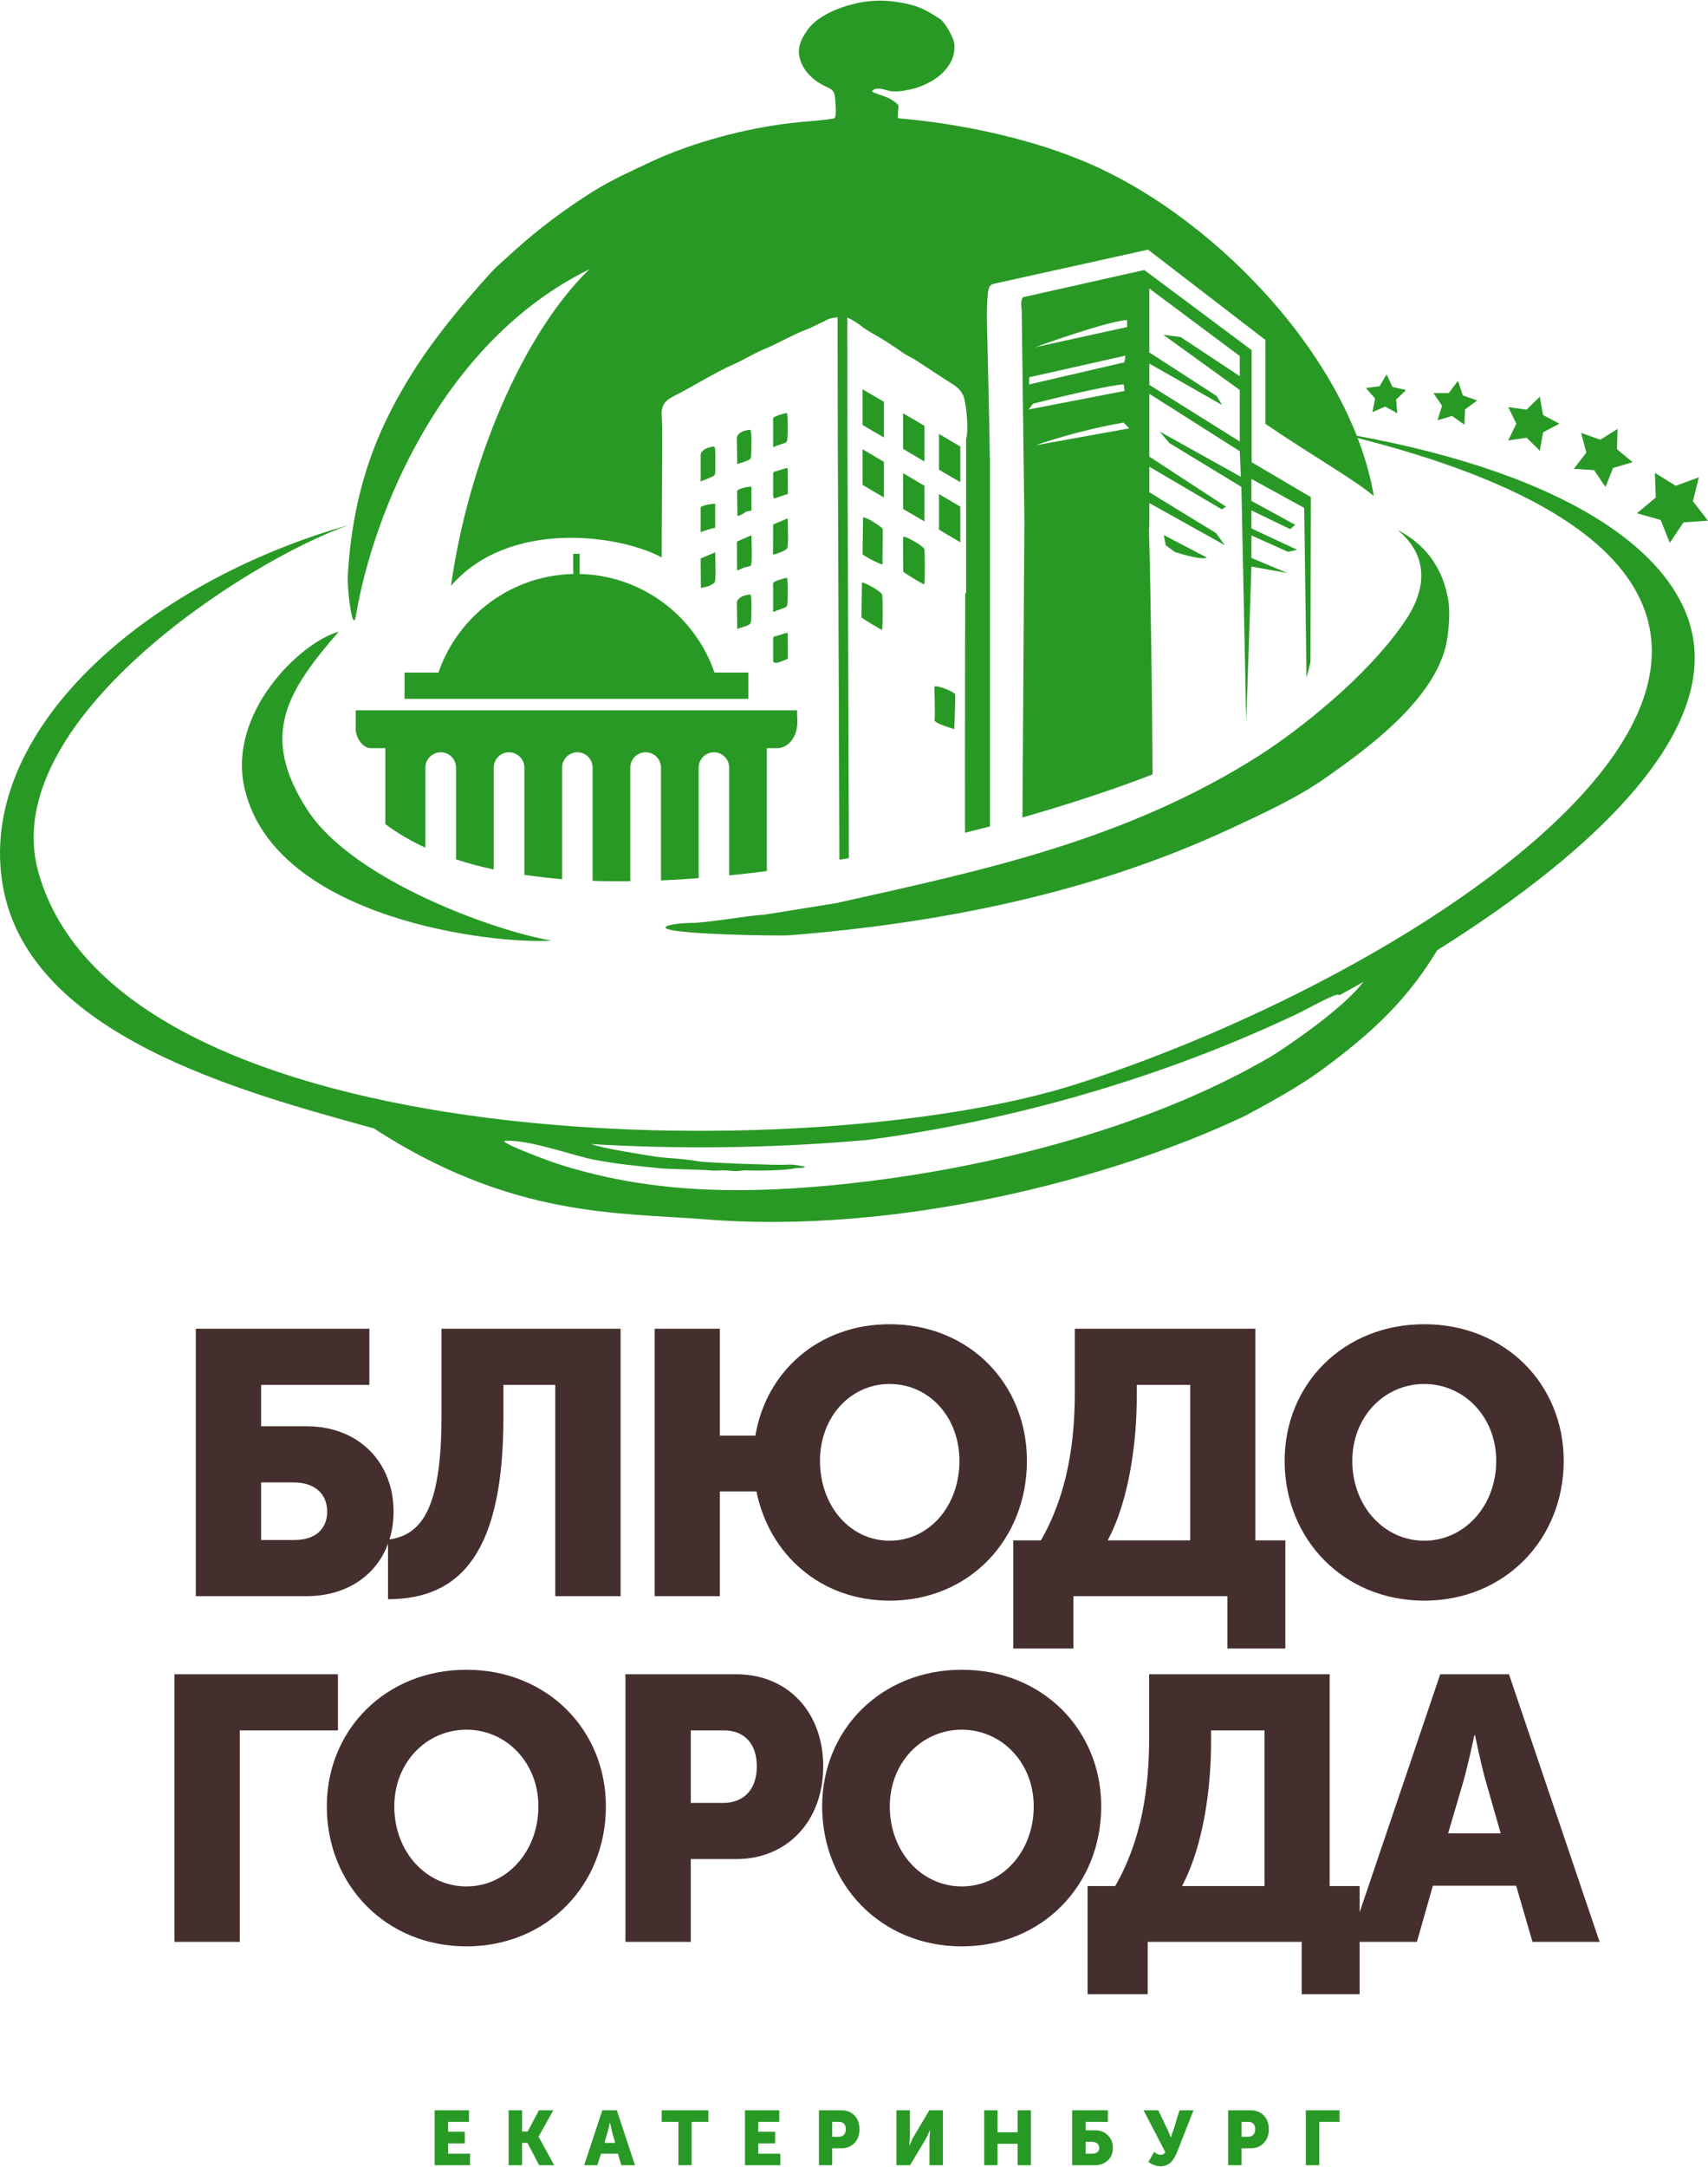 <?xml version="1.0" encoding="UTF-8"?> <svg xmlns="http://www.w3.org/2000/svg" width="265" height="336" viewBox="0 0 265 336" fill="none"><g clip-path="url(#clip0_2020_6)"><path d="M113.134 135.741V119.053C113.134 117.714 112.076 116.653 110.767 116.653C109.459 116.653 108.4 117.714 108.4 119.053V136.16C106.423 136.327 104.474 136.439 102.553 136.522V119.053C102.553 117.714 101.495 116.653 100.186 116.653C98.85 116.653 97.791 117.714 97.791 119.053V136.634C95.814 136.662 93.865 136.662 91.944 136.578V119.053C91.944 117.714 90.886 116.653 89.577 116.653C88.269 116.653 87.21 117.714 87.21 119.053V136.327C85.206 136.16 83.257 135.936 81.363 135.657V119.053C81.363 117.714 80.277 116.653 78.968 116.653C77.66 116.653 76.602 117.714 76.602 119.053V134.82C74.569 134.401 72.62 133.871 70.754 133.257V119.053C70.754 117.714 69.696 116.653 68.387 116.653C67.079 116.653 65.993 117.714 65.993 119.053V131.443C63.737 130.411 61.649 129.183 59.783 127.788V113.556H118.981V135.071C117.032 135.322 115.083 135.546 113.134 135.741Z" fill="#299926"></path><path d="M55.189 110.151H123.659C123.659 110.989 123.771 111.826 123.659 112.663C123.464 114.533 122.128 116.012 120.624 116.012H57.5C56.247 116.012 55.189 114.337 55.189 113.082V110.151Z" fill="#299926"></path><path d="M62.763 104.291H68.025C71.088 95.389 79.525 88.999 89.438 88.999H88.937V85.873H89.939V88.999H89.438C99.351 88.999 107.788 95.389 110.851 104.291H116.113V108.365H62.763V104.291Z" fill="#299926"></path><path d="M205.802 66.758C312.086 91.231 226.686 149.08 166.903 168.14C126.026 181.199 18.072 179.972 5.903 135.043C-0.362 111.854 38.203 86.99 54.131 81.409C22.36 90.394 -3.87 113.584 0.473 137.555C4.678 160.661 37.563 169.312 58.001 174.976C79.469 188.901 96.121 188.008 109.319 189.069C138.807 191.469 172.193 183.013 193.244 172.995C197.281 170.818 201.486 168.53 205.106 165.879C213.348 159.824 218.527 154.717 222.982 147.35C249.24 130.885 265.279 113.612 262.661 98.822C260.294 85.371 242.223 72.59 205.802 66.758ZM91.721 177.404C104.391 178.158 118.703 178.158 134.268 176.79H134.38C157.157 173.804 180.658 167.051 201.625 157.033C202.293 156.726 207.5 153.824 207.723 154.27C207.723 154.298 207.723 154.326 207.751 154.354C209.004 153.684 210.257 152.987 211.51 152.261C208.224 156.698 198.284 163.172 197.309 163.758C177.511 175.367 151.365 181.702 128.727 183.823C114.109 185.19 100.047 184.939 86.041 180.306C85.206 180.027 78.244 177.488 78.216 176.93C81.697 176.539 89.048 179.246 92.195 179.832C95.87 180.53 98.571 180.753 102.247 181.144C103.917 181.311 108.595 181.339 110.099 181.478C110.739 181.562 111.435 181.506 112.104 181.478C112.883 181.451 113.329 181.59 114.053 181.59C114.665 181.618 115.278 181.451 115.863 181.478C117.478 181.562 121.822 181.506 123.242 181.172C123.854 181.004 124.411 181.255 124.968 180.92C123.632 180.669 123.13 180.53 121.822 180.613C120.429 180.697 109.737 180.306 108.428 180.083C105.198 179.525 103.221 179.665 100.687 179.19C99.462 178.967 93.615 178.102 91.721 177.404ZM129.757 140.038L118.48 141.852C116.67 141.852 109.347 143.192 107.064 143.108C106.507 143.108 103.333 143.303 103.249 143.806C103.166 144.894 120.819 145.145 122.434 145.034C145.518 143.192 169.074 138.615 190.626 128.625C195.444 126.393 201.263 123.741 205.718 120.588C211.065 116.793 222.063 109.175 224.291 100.301C224.764 98.375 225.071 94.887 224.653 92.766C224.263 90.868 223.177 85.427 216.801 82.162C218.36 83.39 223.567 88.05 218.026 96.254C212.067 105.1 201.068 113.5 195.583 117.016C174.755 130.327 152.395 134.988 129.757 140.038ZM85.595 145.843C77.576 144.587 54.827 136.69 47.671 125.555C40.208 114.002 44.524 107.221 52.544 97.957C46.529 99.631 35.224 110.626 37.953 122.29C42.742 142.745 77.158 146.485 85.595 145.843Z" fill="#299926"></path><path d="M226.212 59.056L226.964 61.316L229.192 62.098L227.298 63.493L227.215 65.865L225.293 64.498L223.038 65.167L223.734 62.907L222.397 60.954H224.764L226.212 59.056Z" fill="#299926"></path><path d="M241.945 65.698L239.411 67.037L238.909 69.883L236.849 67.874L234.009 68.293L235.262 65.698L234.009 63.13L236.849 63.521L238.909 61.512L239.411 64.358L241.945 65.698Z" fill="#299926"></path><path d="M253.305 71.669L250.27 72.562L249.101 75.52L247.319 72.897L244.172 72.702L246.121 70.19L245.314 67.121L248.293 68.181L250.966 66.507L250.883 69.66L253.305 71.669Z" fill="#299926"></path><path d="M265 80.739L261.213 80.99L259.069 84.171L257.649 80.627L253.974 79.595L256.897 77.139L256.758 73.316L259.988 75.325L263.58 74.013L262.661 77.725L265 80.739Z" fill="#299926"></path><path d="M215.13 58.051L216.049 60.005L218.165 60.479L216.606 61.958L216.801 64.079L214.907 63.047L212.93 63.912L213.348 61.791L211.928 60.172L214.044 59.893L215.13 58.051Z" fill="#299926"></path><path d="M30.379 247.503H47.587C55.634 247.503 61.064 242.062 61.064 234.388C61.064 226.742 55.634 221.16 47.587 221.16H40.514V214.742H57.305V206.036H30.379V247.503ZM40.514 238.797V229.867H45.499C49.035 229.867 50.761 231.793 50.761 234.388C50.761 237.011 49.035 238.797 45.666 238.797H40.514ZM60.201 238.741V247.978C71.84 247.978 78.105 240.192 78.105 219.765V214.742H86.152V247.503H96.288V206.036H68.499V219.654C68.499 234.499 65.129 238.099 60.201 238.741ZM101.578 247.503H111.686V231.262H117.366C119.343 241.057 127.335 248.201 138.027 248.201C150.418 248.201 159.329 238.685 159.329 226.518C159.329 214.603 150.418 205.338 138.027 205.338C127.029 205.338 118.87 212.649 117.199 222.612H111.686V206.036H101.578V247.503ZM127.224 226.518C127.224 219.709 131.957 214.603 138.027 214.603C144.125 214.603 148.859 219.709 148.859 226.518C148.859 233.578 144.125 238.908 138.027 238.908C131.957 238.908 127.224 233.578 127.224 226.518ZM171.859 238.853C175.284 232.49 176.37 223.253 176.37 216.64V214.742H184.668V238.853H171.859ZM157.213 238.853V255.624H166.541V247.503H190.432V255.624H199.425V238.853H194.775V206.036H166.763V215.83C166.763 223.309 165.733 231.486 161.501 238.853H157.213ZM199.314 226.518C199.314 238.685 208.475 248.201 220.977 248.201C233.48 248.201 242.613 238.685 242.613 226.518C242.613 214.603 233.48 205.338 220.977 205.338C208.475 205.338 199.314 214.603 199.314 226.518ZM209.812 226.518C209.812 219.709 214.768 214.603 220.977 214.603C227.159 214.603 232.143 219.709 232.143 226.518C232.143 233.578 227.159 238.908 220.977 238.908C214.768 238.908 209.812 233.578 209.812 226.518ZM27.065 301.11H37.201V268.321H52.432V259.615H27.065V301.11ZM50.706 280.097C50.706 292.292 59.867 301.808 72.369 301.808C84.871 301.808 94.005 292.292 94.005 280.097C94.005 268.21 84.871 258.917 72.369 258.917C59.867 258.917 50.706 268.21 50.706 280.097ZM61.175 280.097C61.175 273.316 66.16 268.21 72.369 268.21C78.551 268.21 83.535 273.316 83.535 280.097C83.535 287.185 78.551 292.515 72.369 292.515C66.16 292.515 61.175 287.185 61.175 280.097ZM97.04 301.11H107.175V288.274H114.22C122.267 288.274 127.725 282.246 127.725 273.902C127.725 265.531 122.267 259.615 114.22 259.615H97.04V301.11ZM107.175 279.567V268.321H112.327C115.668 268.321 117.422 270.582 117.422 273.902C117.422 277.195 115.668 279.567 112.159 279.567H107.175ZM127.558 280.097C127.558 292.292 136.719 301.808 149.221 301.808C161.723 301.808 170.857 292.292 170.857 280.097C170.857 268.21 161.723 258.917 149.221 258.917C136.719 258.917 127.558 268.21 127.558 280.097ZM138.055 280.097C138.055 273.316 143.012 268.21 149.221 268.21C155.403 268.21 160.387 273.316 160.387 280.097C160.387 287.185 155.403 292.515 149.221 292.515C143.012 292.515 138.055 287.185 138.055 280.097ZM183.387 292.46C186.812 286.069 187.898 276.86 187.898 270.247V268.321H196.195V292.46H183.387ZM168.74 292.46V309.231H178.068V301.11H201.959V309.231H210.953V292.46H206.303V259.615H178.291V269.437C178.291 276.916 177.261 285.092 173.028 292.46H168.74ZM209.394 301.11H219.836L222.314 292.404H235.234L237.768 301.11H248.182L234.12 259.615H223.456L209.394 301.11ZM224.681 284.283L227.048 276.218C227.799 273.595 228.746 269.075 228.746 269.075H228.857C228.857 269.075 229.776 273.595 230.528 276.218L232.839 284.283H224.681Z" fill="#452E2E"></path><path d="M149.75 91.929C149.75 96.226 149.694 116.346 149.722 129.127C151.031 128.792 152.312 128.485 153.593 128.151V71.781C153.593 69.967 153.175 51.493 153.119 49.512C153.147 44.433 153.398 44.266 154.15 44.015L178.124 38.713L196.335 52.721V65.725C203.017 70.302 209.979 74.265 213.153 76.916C209.477 55.205 187.536 32.601 167.125 24.592C165.789 24.062 155.291 19.709 139.336 18.341C139.253 18.007 139.392 16.918 139.392 16.388C139.308 16.025 137.999 15.216 137.582 15.076L136.078 14.546C135.716 14.351 135.605 14.491 135.299 14.128C135.883 13.402 137.108 13.877 137.888 14.072C138.946 14.323 140.116 14.1 141.202 13.877C142.761 13.57 144.738 12.649 145.935 11.588C147.355 10.305 148.302 8.686 148.051 6.677C147.94 5.812 146.548 3.356 145.852 2.938C144.153 1.905 143.123 1.152 141.09 0.677C138.918 0.175 136.914 -0.048 134.686 0.203C131.707 0.538 127.14 2.017 125.33 4.584C124.105 6.314 123.464 7.793 124.383 9.886C125.052 11.421 126.5 12.649 127.975 13.346C128.978 13.821 129.451 13.96 129.562 15.188C129.618 15.718 129.841 17.979 129.479 18.314C129.256 18.537 123.91 18.927 123.13 19.039C116.058 19.793 107.565 22.025 101.105 25.039C97.959 26.518 94.896 27.885 91.944 29.727C87.628 32.462 83.591 35.448 79.804 38.88C78.69 39.913 77.158 41.196 76.156 42.285C72.118 46.722 67.719 51.996 64.433 57.103C58.697 66.06 54.771 75.493 53.964 89.222C53.824 91.315 54.715 98.431 55.217 95.501C57.89 79.511 68.61 52.945 91.443 41.754C81.057 51.8 72.62 71.865 69.974 90.841C78.885 80.543 95.926 82.832 102.664 86.431C102.664 79.483 102.748 73.344 102.748 66.395C102.72 63.856 102.08 62.628 104.641 61.372C107.314 60.033 111.213 57.605 113.83 56.489C115.501 55.763 116.865 54.842 118.564 54.145C120.123 53.503 121.682 52.638 123.242 51.912C124.133 51.466 124.801 51.242 125.664 50.88L128.087 49.708C128.671 49.373 129.312 49.233 129.952 49.205C129.952 72.172 130.175 106.998 130.231 133.313C130.704 133.229 131.205 133.146 131.707 133.062C131.651 106.942 131.456 71.976 131.456 49.233C131.985 49.456 133.127 50.154 133.544 50.489C134.575 51.354 136.663 52.359 137.86 53.196C138.556 53.67 139.28 54.089 139.921 54.591C140.589 55.093 141.424 55.4 142.121 55.875L146.381 58.665C147.745 59.586 149.165 60.116 149.611 61.819C149.917 63.047 150.335 66.674 149.889 68.097V92.041L149.75 91.929ZM133.823 69.66L137.136 71.614V77.139L133.823 75.186V69.66ZM140.116 73.372L143.429 75.325V80.85L140.116 78.925V73.372ZM145.685 76.609L148.998 78.562V84.087L145.685 82.134V76.609ZM133.823 60.367L137.136 62.293V67.846L133.823 65.893V60.367ZM140.116 64.079L143.429 66.032V71.558L140.116 69.604V64.079ZM145.685 67.288L148.998 69.242V74.767L145.685 72.841V67.288ZM133.823 85.957C134.63 86.571 136.969 87.715 136.941 87.464C136.886 87.241 136.969 82.162 136.969 82.022C136.941 81.883 134.853 80.32 133.906 80.209L133.823 85.957ZM144.961 106.552C144.961 106.552 145.128 111.072 144.989 111.63C144.877 112.161 148.051 113.054 148.051 113.054C148.051 113.054 148.274 107.975 148.191 107.64C148.107 107.305 144.961 105.993 144.961 106.552ZM133.656 95.752C134.018 96.031 136.774 97.733 136.858 97.65C136.969 97.566 136.969 92.794 136.886 92.264C136.802 91.734 134.352 90.394 133.739 90.31L133.656 95.752ZM140.144 83.278C140.06 83.474 140.144 88.552 140.144 88.636C140.144 88.748 143.29 90.701 143.401 90.59C143.513 90.506 143.513 85.762 143.429 85.204C143.346 84.645 140.171 82.915 140.144 83.278Z" fill="#299926"></path><path d="M108.707 86.599L108.734 91.148C109.152 91.148 109.598 90.98 109.987 90.868C110.071 90.841 110.739 90.478 110.879 90.338C111.129 89.724 110.962 86.571 110.962 85.65L108.707 86.599ZM121.237 72.814C121.71 72.646 122.156 72.534 122.184 72.618C122.211 72.646 122.211 72.73 122.211 72.841V73.121C122.239 74.181 122.239 76.609 122.239 76.609C121.46 76.804 120.763 77.111 120.095 77.306L119.984 77.027H119.956V73.427C120.123 72.953 120.04 73.26 121.237 72.814ZM108.707 74.655C109.291 74.376 110.628 73.986 110.851 73.679C111.046 73.427 110.962 72.981 110.99 71.307C110.99 70.218 110.99 69.409 110.823 69.242C110.377 69.242 109.542 69.465 109.208 69.772C108.651 70.218 108.707 70.302 108.707 71.055C108.707 72.255 108.707 73.455 108.707 74.655ZM108.707 78.702V82.525C109.431 82.246 110.21 81.995 110.962 81.827V78.116C110.21 78.116 108.734 78.423 108.707 78.702ZM119.956 81.325L119.928 85.985C120.318 85.985 120.847 85.706 121.209 85.594C121.32 85.566 121.989 85.204 122.128 85.064C122.378 84.422 122.211 81.297 122.211 80.376L119.956 81.325ZM119.956 69.353C121.265 68.767 121.822 68.795 122.044 68.488C122.211 68.209 122.211 67.679 122.211 66.004C122.239 64.916 122.128 64.107 122.128 64.051C121.682 64.051 120.04 64.581 119.984 64.805C119.928 65.056 119.928 65.028 119.956 65.781C119.956 66.953 119.956 68.153 119.956 69.353ZM114.331 83.976L114.359 88.413C114.749 88.413 115.194 88.078 115.556 87.966C115.64 87.938 116.364 87.827 116.503 87.715C116.754 87.073 116.587 83.92 116.587 82.999L114.331 83.976ZM114.387 71.976C114.61 71.837 116.169 71.474 116.392 71.167C116.587 70.916 116.559 70.358 116.587 68.656C116.615 67.567 116.531 66.674 116.42 66.646C115.974 66.646 115.167 66.842 114.833 67.121C114.276 67.595 114.303 67.679 114.331 68.404C114.331 69.604 114.387 70.776 114.387 71.976ZM114.359 76.162L114.415 79.985C114.638 80.041 115.111 79.762 115.501 79.539C115.807 79.344 115.334 79.455 116.002 79.288C116.113 79.26 116.42 79.232 116.587 79.176V75.465C115.835 75.465 114.387 75.827 114.359 76.162Z" fill="#299926"></path><path d="M178.263 82.134L178.319 81.464V78.004L190.014 84.534L188.677 82.664L178.319 76.33V72.367L189.568 78.981L190.209 78.562L178.319 70.804V61.065L192.353 69.967L192.52 73.93L179.934 66.925L181.437 68.711L192.603 75.493L193.355 111.937L194.163 87.855L199.732 88.859L194.163 86.515V83.027L199.815 85.566L201.263 85.26L194.163 81.939V79.148L200.177 82.05L200.957 81.381L194.163 77.669V74.265L202.349 78.757L202.711 105.1L203.324 102.673L203.379 77.083L194.19 71.669V54.284C188.649 50.154 183.08 45.996 177.539 41.866L158.744 46.08C158.465 46.359 158.354 46.945 158.521 48.117C158.66 59.196 158.8 69.604 158.939 80.795L158.633 126.755C166.401 124.551 173.335 122.207 178.82 120.086C178.764 108.254 178.542 91.929 178.263 82.134ZM192.353 58.33L183.192 52.275L180.491 51.912L192.353 60.479V68.46L178.347 59.698L178.319 59.754V56.377L189.596 62.795L188.761 61.4L178.319 54.647V44.74L192.353 55.205V58.33ZM187.257 86.459L180.574 82.971L180.853 84.534L182.273 85.594C182.273 85.594 186.477 86.962 187.257 86.459ZM159.663 59.614L159.691 58.498L174.615 55.149L174.448 56.182L159.663 59.614ZM171.998 77.223C171.664 77.306 161.417 79.009 161.194 79.148C160.971 79.288 161.222 79.93 161.222 79.93C161.222 79.93 173.028 77.725 171.998 77.223ZM173 71.865C173 71.865 162.475 73.79 162.224 73.874C161.946 73.958 161.612 74.795 161.612 74.795L172.277 72.814C172.277 72.814 173.223 71.781 173 71.865ZM174.337 65.53L175.2 66.423L160.665 69.046C160.665 69.046 167.181 66.73 174.337 65.53ZM174.337 59.586L174.476 60.619L159.607 63.493L160.275 62.6C160.275 62.6 170.578 59.949 174.337 59.586ZM174.866 49.624V50.712L160.609 53.838C160.609 53.838 171.747 49.791 174.866 49.624Z" fill="#299926"></path><path d="M121.237 98.375C121.71 98.208 122.156 98.096 122.184 98.18C122.211 98.208 122.211 98.264 122.211 98.403V98.682C122.239 99.743 122.239 102.17 122.239 102.17C121.71 102.31 120.207 103.175 119.984 102.589H119.956V98.989C120.123 98.515 120.039 98.822 121.237 98.375ZM119.956 94.915C121.265 94.329 121.822 94.329 122.044 94.022C122.211 93.771 122.211 93.24 122.211 91.566C122.239 90.478 122.128 89.669 122.128 89.613C121.682 89.613 120.039 90.143 119.984 90.366C119.928 90.59 119.928 90.59 119.956 91.315C119.956 92.515 119.956 93.715 119.956 94.915ZM114.387 97.538C114.61 97.398 116.169 97.036 116.392 96.729C116.587 96.478 116.559 95.892 116.587 94.217C116.615 93.129 116.531 92.236 116.42 92.18C115.974 92.208 115.167 92.376 114.832 92.682C114.276 93.157 114.303 93.24 114.331 93.966C114.331 95.166 114.387 96.338 114.387 97.538Z" fill="#299926"></path><path d="M67.44 335.741V327.23H72.759V329.016H69.529V330.551H72.118V332.365H69.529V333.955H72.926V335.741H67.44ZM78.912 335.741V327.23H81.001V330.523H81.864L83.618 327.23H85.846L83.563 331.304V331.332L85.985 335.741H83.646L81.836 332.281H81.001V335.741H78.912ZM90.635 335.741L93.448 327.23H95.703L98.515 335.741H96.399L95.87 333.955H93.253L92.668 335.741H90.635ZM93.782 332.281H95.452L94.979 330.635L94.645 329.156H94.617C94.478 329.798 94.367 330.272 94.255 330.635L93.782 332.281ZM105.254 335.741V329.016H102.664V327.23H109.904V329.016H107.314V335.741H105.254ZM115.584 335.741V327.23H120.903V329.016H117.645V330.551H120.262V332.365H117.645V333.955H121.07V335.741H115.584ZM127.056 335.741V327.23H130.593C131.4 327.23 132.068 327.509 132.598 328.039C133.099 328.598 133.349 329.295 133.349 330.16C133.349 331.025 133.099 331.723 132.598 332.281C132.068 332.839 131.4 333.118 130.593 333.118H129.117V335.741H127.056ZM129.117 331.332H130.147C130.509 331.332 130.76 331.221 130.955 330.997C131.15 330.802 131.233 330.495 131.233 330.16C131.233 329.798 131.15 329.518 130.955 329.323C130.788 329.128 130.509 329.016 130.175 329.016H129.117V331.332ZM139.085 335.741V327.23H141.174V331.221L141.09 332.672H141.118C141.369 332.058 141.591 331.584 141.814 331.221L144.181 327.23H146.297V335.741H144.209V331.779L144.292 330.328H144.265C144.014 330.914 143.791 331.416 143.568 331.779L141.202 335.741H139.085ZM152.702 335.741V327.23H154.762V330.635H157.881V327.23H159.941V335.741H157.881V332.421H154.762V335.741H152.702ZM166.346 335.741V327.23H171.887V329.016H168.434V330.328H169.882C170.717 330.328 171.385 330.579 171.887 331.109C172.416 331.611 172.666 332.253 172.666 333.063C172.666 333.844 172.416 334.514 171.887 334.988C171.385 335.49 170.717 335.741 169.882 335.741H166.346ZM168.434 333.955H169.492C169.826 333.955 170.077 333.872 170.272 333.732C170.439 333.565 170.55 333.342 170.55 333.063C170.55 332.783 170.439 332.56 170.272 332.393C170.077 332.225 169.798 332.114 169.464 332.114H168.434V333.955ZM178.18 335.239L179.071 333.676C179.433 333.983 179.739 334.123 180.017 334.123C180.407 334.123 180.658 333.983 180.797 333.704L177.428 327.23H179.711L181.187 330.3L181.66 331.444H181.688C181.772 331.081 181.883 330.718 182.05 330.328L182.997 327.23H185.169L182.663 333.621C182.551 333.928 182.44 334.179 182.301 334.402C182.189 334.625 182.022 334.876 181.827 335.128C181.605 335.379 181.382 335.546 181.075 335.686C180.797 335.825 180.463 335.909 180.129 335.909C179.433 335.909 178.792 335.686 178.18 335.239ZM190.543 335.741V327.23H194.079C194.914 327.23 195.583 327.509 196.084 328.039C196.613 328.598 196.864 329.295 196.864 330.16C196.864 331.025 196.613 331.723 196.084 332.281C195.583 332.839 194.914 333.118 194.079 333.118H192.631V335.741H190.543ZM192.631 331.332H193.661C194.023 331.332 194.274 331.221 194.469 330.997C194.664 330.802 194.747 330.495 194.747 330.16C194.747 329.798 194.664 329.518 194.469 329.323C194.302 329.128 194.023 329.016 193.689 329.016H192.631V331.332ZM202.6 335.741V327.23H207.834V329.016H204.688V335.741H202.6Z" fill="#299926"></path></g><defs><clipPath id="clip0_2020_6"><rect width="265" height="336" fill="white"></rect></clipPath></defs></svg> 